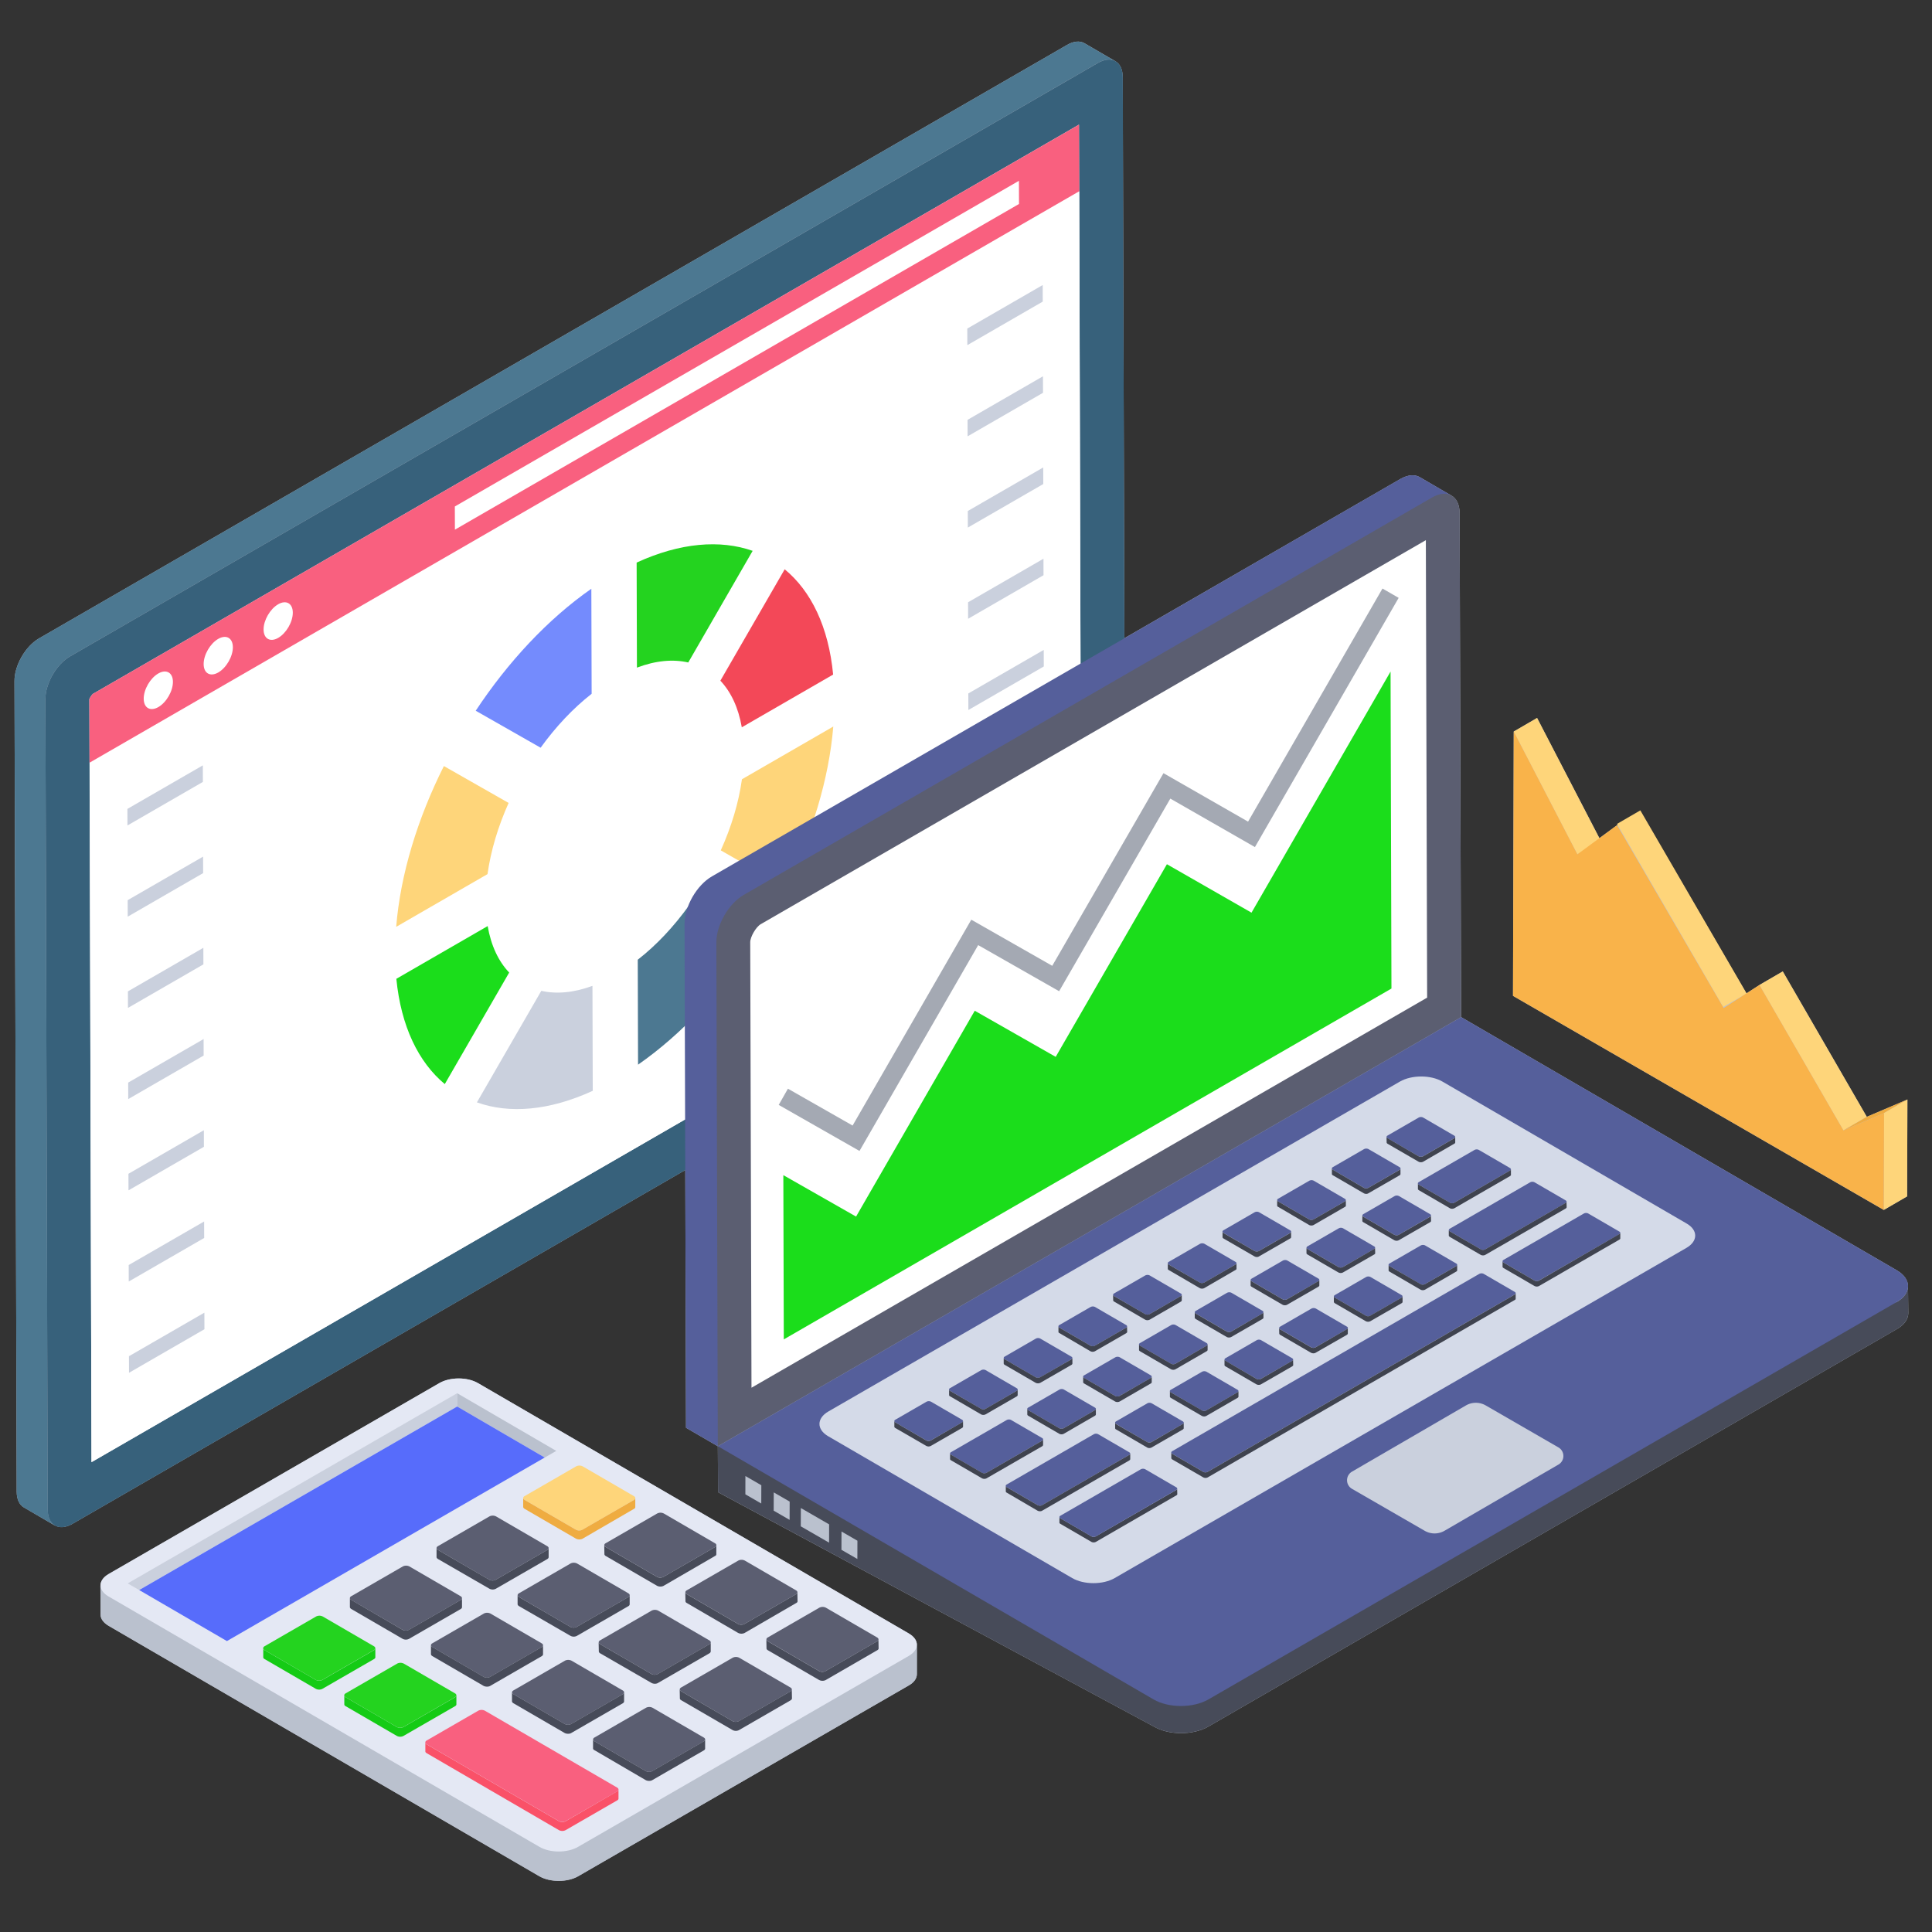 <?xml version="1.0" encoding="UTF-8"?> <svg xmlns="http://www.w3.org/2000/svg" width="130" height="130" fill="none" viewBox="0 0 130 130"><rect x="0" y="0" width="130" height="130" fill="#333333" stroke="none"/><g clip-path="url(#a)"><path fill="#BAC1CE" d="M128.384 86.559c.01-.388-.238-.786-.756-1.085L98.313 68.438 48.31 97.315h-.01l.02 3.095 29.315 15.762c1.015.597 2.657.597 3.682 0l46.311-26.737c.518-.29.776-.687.776-1.075l-.02-1.801Z"></path><path fill="#BAC1CE" d="M98.313 68.439 48.311 97.316h-.01l-2.14-1.244-.05-17.344L4.885 102.53c-.477.279-.905.289-1.214.099.01.01.01.02.02.02l-2.08-1.214c-.298-.169-.487-.537-.487-1.064l-.15-54.53c-.01-1.065.737-2.359 1.653-2.886L71.784 3.032c.468-.278.886-.298 1.194-.12l2.07 1.205s.01.01.02.01c.299.179.478.547.478 1.075l.11 37.743 18.557-10.707c.518-.299.986-.329 1.324-.13l2.1 1.224.02.01c.338.19.557.597.557 1.194l.1 33.903Z"></path><path fill="#BAC1CE" d="M61.694 110.67v1.98c0 .269-.169.547-.537.756l-22.26 12.847c-.716.408-1.88.408-2.597 0L7.303 109.396c-.348-.209-.537-.477-.537-.746l-.01-1.98c0 .049.01.089.02.129-.06-.308.11-.637.527-.886l22.26-12.846c.717-.418 1.881-.418 2.598 0l28.996 16.847c.358.219.537.487.537.756Zm66.632-30.17.019-6.516-2.734 1.165-5.653-9.783-1.571.913-.877.565-7.129-12.233-1.572.913-1.19.875-4.192-8.088-1.571.913-.05 17.785 24.949 14.405 1.571-.913Z"></path><path fill="#4C7891" d="M75.065 4.127c-.305-.177-.73-.158-1.192.108L4.72 44.163c-.926.533-1.665 1.824-1.665 2.888l.157 54.526c0 .532.188.897.483 1.074l-2.08-1.212c-.305-.178-.492-.542-.492-1.065L.975 45.839c-.01-1.064.74-2.356 1.656-2.888L71.783 3.033c.473-.276.887-.296 1.193-.118l2.09 1.212Z"></path><path fill="#37617B" d="M73.87 4.24c.925-.534 1.676-.106 1.68.957l.154 54.53c.003 1.055-.743 2.348-1.668 2.882L4.882 102.535c-.918.53-1.67.102-1.673-.954l-.154-54.53c-.003-1.062.743-2.355 1.662-2.886L73.87 4.24Z"></path><path fill="#fff" d="M6.012 47.043c.017-.05.147-.276.237-.352L72.602 8.386l.145 51.347c-.017.045-.15.272-.24.346L6.158 98.384l-.145-51.34Z"></path><path fill="#fff" d="m6.032 51.314.125 47.07 66.35-38.303c.09-.075.223-.301.24-.346l-.125-46.867-66.59 38.446Z"></path><path fill="#F9607F" d="M72.602 8.388 6.249 46.69a1.3 1.3 0 0 0-.237.353l.012 4.277 66.599-38.453-.021-4.48Z"></path><path fill="#fff" d="M10.65 45.318c.542-.313.984-.061.986.562.001.623-.438 1.384-.98 1.697-.542.313-.984.061-.986-.562-.002-.623.437-1.384.98-1.697Zm4.033-2.328c.542-.314.984-.062.986.561.001.623-.438 1.384-.98 1.697-.542.313-.984.061-.986-.562-.002-.623.437-1.383.98-1.697Zm4.033-2.33c.542-.312.984-.06.986.563.002.623-.438 1.383-.98 1.697-.542.313-.984.06-.986-.562-.002-.623.438-1.384.98-1.697Zm49.845-28.495.005 1.56L30.61 35.64l-.005-1.56 37.956-21.914Z"></path><path fill="#4C7891" d="M42.913 64.577c1.266-.983 2.432-2.237 3.444-3.641l4.356 2.489c-2.17 3.29-4.848 6.174-7.78 8.214l-.02-7.062Z"></path><path fill="#FED57A" d="M48.499 57.22c.71-1.57 1.204-3.2 1.425-4.785l6.146-3.548c-.292 3.55-1.446 7.302-3.21 10.819L48.5 57.22Zm-14.275-3.192c-.704 1.568-1.199 3.204-1.42 4.789l-6.145 3.548c.286-3.548 1.445-7.302 3.209-10.819l4.356 2.482Z"></path><path fill="#748BFD" d="m36.377 50.312-4.367-2.488c2.17-3.28 4.848-6.162 7.78-8.208l.02 7.068c-1.266.989-2.427 2.233-3.433 3.628Z"></path><path fill="#1BDD1B" d="M32.814 62.314c.23 1.325.732 2.379 1.448 3.126l-4.333 7.506c-1.773-1.476-2.944-3.885-3.26-7.084l6.145-3.548Z"></path><path fill="#CAD0DD" d="m32.09 74.176 4.333-7.505c1.011.23 2.175.132 3.442-.334l.02 7.061c-2.928 1.344-5.618 1.56-7.795.778Z"></path><path fill="#24D31F" d="m50.644 37.065-4.333 7.512c-1.017-.234-2.186-.133-3.453.346l-.02-7.068c2.934-1.346 5.624-1.555 7.806-.79Z"></path><path fill="#F34858" d="M49.914 48.938c-.229-1.325-.732-2.385-1.442-3.136l4.328-7.496c1.783 1.469 2.954 3.878 3.26 7.084l-6.146 3.548Z"></path><path fill="#CAD0DD" d="m70.161 19.18.003 1.114-5.074 2.93-.004-1.115 5.075-2.93Zm.017 6.14.004 1.11-5.075 2.93-.003-1.11 5.074-2.93Zm.018 6.134.003 1.115-5.075 2.93-.003-1.115 5.075-2.93Zm.017 6.141.003 1.11-5.074 2.93-.003-1.11 5.074-2.93Zm.017 6.135.004 1.115-5.075 2.93-.003-1.115 5.075-2.93Zm.018 6.14.003 1.11-5.074 2.93-.004-1.11 5.075-2.93Zm.018 6.136.003 1.114-5.075 2.93-.003-1.114 5.075-2.93Z"></path><path fill="#555F9B" d="M97.675 33.352c-.334-.198-.044.192-.56.496L50.807 60.58c-1.025.593-1.845 2.02-1.845 3.197l-.66 33.54-2.142-1.245-.099-33.907c0-1.177.82-2.604 1.845-3.197l46.306-26.732c.517-.296.987-.327 1.322-.13l2.14 1.246Z"></path><path fill="#5B5E71" d="M96.357 33.477c1.023-.59 1.854-.116 1.858 1.06l.096 33.905-50.012 28.874-.096-33.906c-.003-1.175.823-2.606 1.846-3.197l46.308-26.736Z"></path><path fill="#fff" d="M50.481 63.404c-.002-.363.389-1.035.707-1.218l44.754-25.84.087 30.783-45.463 26.248-.085-29.973Z"></path><path fill="#474B59" d="m48.302 97.316.015 3.09 29.314 15.766c1.018.592 2.665.592 3.69 0l46.306-26.733c.517-.296.775-.69.775-1.078l-.016-1.811c0 .387-.258.774-.774 1.07l-79.31 9.696Z"></path><path fill="#555F9B" d="M48.306 97.314 77.62 114.35c1.016.591 2.669.591 3.692 0l46.303-26.733c1.028-.593 1.033-1.55.017-2.14L98.317 68.44 48.306 97.314Z"></path><path fill="#BAC1CE" d="m56.623 103.052-.004 1.231 1.071.618.004-1.23-1.071-.619Zm-2.736-1.58-.004 1.231 1.904 1.099.003-1.231-1.903-1.099Zm-1.823-1.052-.004 1.23 1.071.619.004-1.231-1.071-.618Zm-1.907-1.1-.003 1.23 1.07.618.004-1.23-1.071-.619Z"></path><path fill="#D4DAE8" d="m113.468 83.973-38.46 22.21c-.785.458-2.079.458-2.865 0L55.724 96.64c-.786-.458-.776-1.204.01-1.662l38.46-22.2c.796-.458 2.08-.458 2.866 0l16.418 9.543c.786.448.786 1.194-.01 1.652Z"></path><path fill="#CAD0DD" d="m104.865 98.547-7.664 4.454c-.414.24-.924.241-1.338.002l-4.89-2.823a.668.668 0 0 1-.002-1.155l7.664-4.454c.413-.24.924-.24 1.338-.002l4.89 2.823a.668.668 0 0 1 .002 1.156Z"></path><path fill="#1BDD1B" d="m93.568 45.186.06 21.331L52.74 90.125l-.031-11.052 4.894 2.788 7.986-13.85 5.447 3.103 7.483-12.962 5.692 3.26 9.358-16.226Z"></path><path fill="#A4A9B3" d="m57.834 77.445-5.436-3.098.62-1.091 4.352 2.48 7.986-13.852 5.447 3.104 7.485-12.963 5.692 3.261 9.044-15.685 1.089.628-9.672 16.769-5.692-3.262-7.483 12.961-5.446-3.103-7.986 13.85Z"></path><path fill="#555F9B" d="M93.36 76.411c-.081.047-.082.128 0 .175l2.092 1.216a.34.34 0 0 0 .302 0l2.1-1.213c.087-.05.082-.127.001-.174l-2.093-1.217a.33.33 0 0 0-.301 0l-2.1 1.213Zm-3.677 2.123c-.088.05-.082.128-.001.175l2.093 1.216a.33.33 0 0 0 .301 0l2.1-1.213c.082-.047.083-.128.002-.175l-2.093-1.216a.34.34 0 0 0-.302 0l-2.1 1.213ZM86 80.66c-.082.048-.083.128-.002.175l2.093 1.217a.34.34 0 0 0 .302 0l2.106-1.217c.082-.047.076-.124-.005-.17l-2.093-1.217a.328.328 0 0 0-.295-.003l-2.107 1.216Zm9.471-1.122c-.087.051-.088.125-.001.175l2.087 1.213a.33.33 0 0 0 .302 0l3.741-2.16c.087-.05.082-.128.001-.175l-2.087-1.213a.32.32 0 0 0-.301 0l-3.742 2.16Zm-3.735 2.158c-.082.047-.088.124-.002.174l2.088 1.213a.34.34 0 0 0 .301 0l2.1-1.213c.088-.05.083-.127.002-.174l-2.087-1.213a.32.32 0 0 0-.302 0l-2.1 1.213Zm-3.76 2.17c-.081.047-.087.124 0 .175l2.086 1.213a.34.34 0 0 0 .302 0l2.106-1.217c.082-.047.076-.124-.004-.171l-2.087-1.213a.318.318 0 0 0-.296-.003l-2.107 1.216Zm-3.758 2.171c-.082.047-.088.124-.002.174l2.087 1.213a.34.34 0 0 0 .302 0l2.106-1.216c.082-.047.082-.128.002-.175l-2.087-1.213a.33.33 0 0 0-.302 0l-2.106 1.217Zm-3.76 2.17c-.081.047-.087.124 0 .174l2.086 1.213a.34.34 0 0 0 .302 0l2.106-1.216c.082-.047.082-.128.001-.175l-2.087-1.213a.33.33 0 0 0-.301 0l-2.107 1.217Zm-3.753 2.166c-.087.05-.087.124 0 .175l2.086 1.213a.33.33 0 0 0 .302 0l2.1-1.213c.082-.047.082-.128.001-.175l-2.087-1.213a.33.33 0 0 0-.301 0l-2.1 1.213Zm-3.759 2.17c-.087.05-.088.124 0 .175l2.086 1.212a.33.33 0 0 0 .302 0l2.1-1.212c.082-.047.082-.128.001-.175l-2.087-1.213a.33.33 0 0 0-.301 0l-2.1 1.213Zm-3.759 2.171c-.087.05-.087.124 0 .175l2.086 1.213a.33.33 0 0 0 .302 0l2.1-1.213c.088-.05.082-.128.002-.175l-2.088-1.213a.32.32 0 0 0-.301 0l-2.1 1.213Zm13.135-11.931c-.088.05-.082.128-.001.175l2.092 1.216a.33.33 0 0 0 .302 0l2.1-1.213c.088-.05.082-.127.002-.174l-2.093-1.217a.33.33 0 0 0-.302 0l-2.1 1.213Zm-3.684 2.127c-.081.047-.082.128 0 .175l2.092 1.216a.34.34 0 0 0 .302 0l2.106-1.216c.082-.047.082-.128.001-.175l-2.093-1.216a.34.34 0 0 0-.301 0l-2.107 1.216Zm-3.678 2.124c-.08.047-.081.128 0 .175l2.093 1.216a.34.34 0 0 0 .301 0l2.1-1.213c.088-.05.083-.127.002-.174l-2.093-1.216a.33.33 0 0 0-.302 0l-2.1 1.212Zm-3.677 2.123c-.087.05-.082.128 0 .175l2.092 1.216a.33.33 0 0 0 .302 0l2.1-1.213c.082-.047.082-.128.001-.175l-2.093-1.216a.34.34 0 0 0-.301 0l-2.1 1.213ZM67.6 91.284c-.082.047-.082.127-.001.174l2.093 1.217a.34.34 0 0 0 .301 0l2.107-1.217c.081-.047.076-.124-.005-.17l-2.093-1.217a.328.328 0 0 0-.296-.003L67.6 91.284Zm-3.678 2.123c-.087.05-.081.128 0 .175l2.092 1.216a.33.33 0 0 0 .302 0l2.1-1.213c.088-.05.082-.127.001-.174l-2.092-1.216a.33.33 0 0 0-.302 0l-2.1 1.212Zm-3.683 2.126c-.082.047-.082.128-.001.175l2.093 1.216a.34.34 0 0 0 .301 0l2.107-1.216c.081-.047.082-.127 0-.175l-2.092-1.216a.34.34 0 0 0-.302 0l-2.106 1.216Zm3.751 2.181c-.08.047-.087.124 0 .174l2.087 1.213a.34.34 0 0 0 .302 0l3.747-2.163c.087-.05.082-.128 0-.175L68.04 95.55a.32.32 0 0 0-.302 0l-3.747 2.164Zm33.563-15.037c-.081.047-.088.124 0 .175l2.086 1.213a.33.33 0 0 0 .302 0l5.405-3.121c.088-.05.088-.125.001-.175l-2.087-1.213a.319.319 0 0 0-.301 0l-5.406 3.121Zm-4.056 2.341c-.081.047-.087.125 0 .175l2.086 1.213a.33.33 0 0 0 .302 0l2.106-1.216c.082-.047.082-.121-.004-.172L95.9 83.806a.318.318 0 0 0-.296-.004l-2.107 1.216Zm-3.677 2.124c-.088.05-.088.124-.001.175l2.087 1.213a.32.32 0 0 0 .301 0l2.1-1.213c.088-.05.088-.125.002-.175l-2.087-1.213a.32.32 0 0 0-.302 0l-2.1 1.213Zm-3.684 2.126c-.081.047-.087.124 0 .175l2.086 1.213a.33.33 0 0 0 .302 0l2.106-1.217c.082-.047.088-.124.001-.174l-2.087-1.213a.33.33 0 0 0-.301 0l-2.107 1.216Zm-3.677 2.124c-.082.047-.088.124-.001.175l2.087 1.213a.33.33 0 0 0 .302 0l2.1-1.213c.087-.05.088-.125.001-.175l-2.087-1.213a.32.32 0 0 0-.302 0l-2.1 1.213Zm-3.678 2.123c-.087.05-.087.124 0 .174l2.086 1.213a.32.32 0 0 0 .302 0l2.1-1.213c.082-.047.088-.124.002-.174l-2.087-1.213a.33.33 0 0 0-.302 0l-2.1 1.213Zm-3.683 2.125c-.082.047-.088.125-.001.175l2.087 1.213a.33.33 0 0 0 .302 0l2.106-1.216c.082-.047.082-.121-.005-.172L77.5 94.428a.317.317 0 0 0-.296-.004l-2.106 1.216Zm-7.361 4.25c-.081.047-.087.125 0 .175l2.086 1.213a.33.33 0 0 0 .302 0l5.86-3.383c.087-.05.087-.124 0-.175l-2.087-1.213a.32.32 0 0 0-.301 0l-5.86 3.383Zm33.429-15.113c-.081.047-.088.124-.001.174l2.087 1.213a.33.33 0 0 0 .302 0l5.406-3.12c.087-.051.087-.125.001-.175l-2.087-1.213a.32.32 0 0 0-.302 0l-5.406 3.12Zm-22.292 12.87c-.081.047-.088.124 0 .174l2.086 1.213a.33.33 0 0 0 .302 0l20.663-11.93c.081-.047.087-.124.001-.174l-2.087-1.213a.33.33 0 0 0-.302 0l-20.663 11.93Z"></path><path fill="#3F434F" d="m64.737 96.082-2.105 1.212a.338.338 0 0 1-.301 0l-2.096-1.212c-.038-.028-.056-.056-.056-.085v-.375a.1.1 0 0 0 .056.084l2.096 1.222a.338.338 0 0 0 .3 0l2.106-1.222c.046-.019.065-.056.065-.084v.366c0 .038-.019.066-.066.094Zm-.818-2.133c-.038-.019-.056-.047-.056-.085v-.366c0 .028.018.056.056.084l2.096 1.213c.084.047.216.056.3 0l2.105-1.213a.1.1 0 0 0 .057-.084v.376c0 .028-.02.056-.057.084l-2.105 1.213a.338.338 0 0 1-.3 0l-2.096-1.222Zm7.367-4.248c-.047-.019-.065-.056-.065-.084v-.376c0 .037.018.065.065.094l2.087 1.212a.338.338 0 0 0 .3 0l2.105-1.212a.1.1 0 0 0 .057-.085l.01.367c0 .037-.029.065-.067.093l-2.105 1.213a.338.338 0 0 1-.3 0L71.286 89.7Zm7.81 2.059 2.095-1.213c.047-.019.066-.057.066-.085v.367c0 .037-.019.066-.066.094l-2.095 1.212a.338.338 0 0 1-.301 0l-2.086-1.212c-.047-.029-.066-.057-.066-.094v-.367c0 .028.019.057.066.085l2.086 1.212a.31.31 0 0 0 .3 0Zm.112 8.419.01.357c0 .038-.028.066-.066.085l-5.413 3.129a.338.338 0 0 1-.3 0l-2.087-1.212c-.047-.028-.066-.057-.066-.085v-.376c0 .028.02.066.066.085l2.086 1.212c.085.056.216.047.301 0l5.413-3.12c.028-.028.056-.047.056-.075Zm-.573-14.726c-.037-.019-.056-.047-.056-.084v-.367c0 .028.019.057.056.085l2.096 1.212a.338.338 0 0 0 .3 0l2.105-1.212c.047-.028.066-.057.066-.094v.376c0 .028-.019.066-.066.084l-2.105 1.222a.338.338 0 0 1-.3 0l-2.096-1.222Zm-11.032 6.382c-.047-.028-.066-.057-.066-.094v-.367c0 .029.019.066.066.085l2.086 1.212a.338.338 0 0 0 .3 0l2.115-1.212a.1.1 0 0 0 .056-.085v.376c0 .028-.019.057-.056.085l-2.105 1.212a.359.359 0 0 1-.31 0l-2.086-1.212Zm7.499 4.35c-.047-.018-.066-.056-.066-.084v-.367c0 .029.019.057.056.085l2.096 1.212a.338.338 0 0 0 .3 0l2.106-1.221c.037-.02.056-.047.056-.085v.376c0 .028-.019.056-.056.084l-2.105 1.213c-.085.047-.217.056-.301 0l-2.086-1.213Zm-.198-8.692-.009-.367c0 .028.028.056.066.085l2.095 1.212a.338.338 0 0 0 .301 0l2.096-1.212c.047-.029.066-.057.066-.085v.367c0 .037-.02.065-.066.094l-2.096 1.212a.338.338 0 0 1-.3 0l-2.096-1.222a.1.1 0 0 1-.057-.084ZM71.578 96.1l2.095-1.212c.047-.028.066-.056.066-.084v.366c0 .038-.019.066-.066.094l-2.095 1.213a.337.337 0 0 1-.301 0l-2.086-1.213c-.047-.028-.066-.056-.066-.094v-.366c0 .028.019.056.066.084l2.086 1.213c.075.047.207.047.3 0Zm-1.448 1.213-3.749 2.161a.338.338 0 0 1-.3 0l-2.087-1.212c-.047-.028-.066-.056-.066-.085v-.376c0 .029.02.066.066.085l2.086 1.212a.338.338 0 0 0 .301 0l3.75-2.161c.037-.028.056-.056.056-.085v.367c0 .037-.019.066-.056.094Zm4.906-3.008-2.086-1.212c-.047-.028-.066-.056-.066-.094v-.366c0 .028.019.056.066.084l2.086 1.213c.075.047.207.047.3 0l2.096-1.213c.047-.018.066-.056.066-.084v.366c0 .038-.019.066-.066.094l-2.095 1.212a.338.338 0 0 1-.301 0Zm.949 3.966-5.864 3.383c-.075.047-.207.047-.3 0l-2.087-1.221c-.037-.019-.056-.047-.056-.085v-.366c0 .028.019.056.056.084l2.086 1.212c.094.047.226.047.301 0l5.864-3.383c.047-.028.066-.056.066-.084v.366c0 .028-.019.066-.066.094Zm4.887-2.997-2.087-1.212c-.046-.028-.065-.057-.065-.085v-.376a.1.1 0 0 0 .056.085l2.096 1.212a.289.289 0 0 0 .3 0l2.096-1.212c.047-.019.066-.057.066-.085v.376c0 .028-.019.057-.066.085l-2.096 1.212a.338.338 0 0 1-.3 0Zm5.131-14.068c-.047-.018-.066-.056-.066-.084v-.376c0 .038.019.066.066.094l2.086 1.212a.338.338 0 0 0 .3 0l2.106-1.212c.047-.028.065-.056.065-.085v.367c0 .037-.018.066-.056.084l-2.114 1.222a.338.338 0 0 1-.301 0l-2.086-1.222Zm5.901 7.696-2.086-1.212c-.038-.028-.066-.057-.066-.085v-.376c0 .028.028.066.066.085l2.086 1.212a.288.288 0 0 0 .3 0l2.106-1.212c.037-.019.066-.056.066-.085v.367c0 .037-.02.066-.066.094l-2.105 1.212a.339.339 0 0 1-.3 0Zm-7.358 4.248-2.086-1.212c-.047-.029-.066-.057-.066-.085v-.376c0 .038.019.066.066.085l2.086 1.221a.338.338 0 0 0 .3 0l2.106-1.221c.028-.019.056-.047.056-.075l.01.366c0 .028-.029.056-.066.085l-2.105 1.212a.338.338 0 0 1-.3 0Zm2.058-5.723 2.105-1.221c.047-.019.066-.057.066-.085v.367c0 .037-.019.065-.066.094l-2.105 1.212a.339.339 0 0 1-.3 0l-2.087-1.212c-.037-.02-.066-.057-.066-.085v-.376c0 .038.02.066.066.094l2.086 1.212a.338.338 0 0 0 .301 0Zm-3.759 2.171 2.105-1.222c.047-.019.066-.056.066-.084v.366c0 .038-.019.066-.066.094l-2.105 1.212a.338.338 0 0 1-.3 0l-2.087-1.212c-.037-.028-.066-.056-.066-.084v-.376c0 .037.02.066.066.094l2.086 1.212a.338.338 0 0 0 .301 0Zm5.375 1.428-2.086-1.212c-.037-.028-.056-.056-.056-.085l-.01-.376c0 .038.029.066.066.095l2.086 1.212a.338.338 0 0 0 .301 0l2.105-1.222c.047-.019.066-.056.066-.085v.367c0 .038-.019.066-.056.094l-2.115 1.212c-.075.047-.207.047-.3 0Zm1.466-11.944c-.047-.028-.066-.056-.066-.084v-.376a.1.1 0 0 0 .057.084l2.095 1.222a.34.34 0 0 0 .301 0l2.105-1.212c.038-.028.057-.056.057-.094v.376a.1.1 0 0 1-.057.084l-2.105 1.213c-.084.056-.216.047-.3 0l-2.087-1.213Zm-7.367 4.248a.1.1 0 0 1-.057-.084v-.376c0 .037.02.065.057.094l2.095 1.212a.339.339 0 0 0 .301 0l2.105-1.212c.038-.029.056-.057.056-.085v.367a.1.1 0 0 1-.056.084l-2.105 1.212c-.085.057-.216.047-.3 0l-2.096-1.212Zm8.044 1.926 2.105-1.221c.028-.02.056-.038.056-.066l.01.357c0 .028-.02.056-.066.085l-2.105 1.212a.338.338 0 0 1-.3 0l-2.087-1.212c-.038-.02-.066-.057-.066-.085v-.376c0 .038.019.066.066.094l2.086 1.212a.338.338 0 0 0 .3 0Zm2.942-8.382-.01-.376c0 .037.028.066.066.084l2.095 1.222a.338.338 0 0 0 .301 0l2.096-1.212c.047-.028.066-.057.066-.094v.376c0 .028-.02.065-.066.084l-2.096 1.213a.338.338 0 0 1-.3 0l-2.096-1.213c-.038-.028-.056-.056-.056-.084Zm.516 6.578-2.086-1.212c-.038-.019-.066-.056-.066-.084v-.367c0 .028.019.056.066.085l2.086 1.212a.338.338 0 0 0 .301 0l2.105-1.212c.037-.029.056-.057.056-.094l.01.376c0 .028-.029.065-.066.084l-2.105 1.212a.338.338 0 0 1-.3 0Zm8.101 3.656c.047-.029.065-.057.065-.094v.376c0 .028-.018.065-.065.084L81.266 99.41a.338.338 0 0 1-.3 0l-2.096-1.213c-.038-.028-.056-.056-.056-.093v-.367a.1.1 0 0 0 .056.085l2.086 1.212a.33.33 0 0 0 .31 0l20.656-11.925Zm-6.334-.329-2.086-1.212c-.047-.028-.066-.057-.066-.085v-.376a.1.1 0 0 0 .056.085l2.096 1.212c.084.056.216.047.3 0l2.106-1.212c.037-.028.056-.057.056-.085v.376c0 .028-.019.056-.056.075l-2.105 1.222a.338.338 0 0 1-.301 0Zm2.274-5.855 3.74-2.161c.038-.019.066-.056.066-.085v.376c0 .028-.019.057-.066.085l-3.74 2.161c-.094.047-.225.047-.3 0l-2.087-1.212c-.047-.028-.066-.056-.066-.094v-.367a.1.1 0 0 0 .057.085l2.095 1.212a.31.31 0 0 0 .301 0Zm2.077 3.139 5.403-3.12c.047-.028.066-.056.066-.084l.009.366c0 .038-.028.066-.065.094l-5.413 3.12a.338.338 0 0 1-.3 0l-2.087-1.212c-.038-.029-.066-.057-.066-.094v-.367c0 .028.028.056.066.085l2.086 1.212a.31.31 0 0 0 .3 0Zm9.087-1.109v.376c0 .028-.019.056-.066.084l-5.403 3.12a.339.339 0 0 1-.301 0l-2.086-1.212c-.047-.028-.066-.056-.066-.085v-.375c0 .037.019.065.066.093l2.086 1.213a.339.339 0 0 0 .301 0l5.403-3.13c.047-.018.066-.056.066-.084Z"></path><path fill="#555F9B" d="M71.35 101.99c-.081.047-.087.124 0 .174l2.086 1.213c.087.051.22.047.302 0l5.411-3.124c.082-.047.088-.124.001-.175l-2.087-1.213a.33.33 0 0 0-.301 0l-5.412 3.125Z"></path><path fill="#CAD0DD" d="m13.648 51.5.003 1.114-5.075 2.93-.003-1.115 5.075-2.93Zm.017 6.14.003 1.11-5.074 2.93-.003-1.11 5.074-2.93Zm.018 6.136.003 1.114-5.075 2.93-.003-1.114 5.075-2.93Zm.017 6.139.003 1.11-5.075 2.93-.003-1.11 5.075-2.93Zm.017 6.136.003 1.115-5.074 2.93-.003-1.115 5.074-2.93Zm.018 6.139.003 1.11-5.075 2.93-.003-1.11 5.075-2.93Zm.017 6.136.003 1.115-5.074 2.93-.004-1.115 5.075-2.93Z"></path><path fill="#BAC1CE" d="m6.758 106.673.013 1.979c0 .268.182.535.534.741l28.992 16.859c.717.413 1.883.413 2.6 0l22.263-12.85c.365-.207.535-.486.535-.754v-1.979c0 .267-.182.546-.547.753l-22.251 12.85c-.73.413-1.883.413-2.6 0L7.293 107.414c-.352-.207-.535-.474-.535-.741Z"></path><path fill="#E4E8F4" d="M7.307 105.915c-.722.416-.725 1.088-.009 1.504l29 16.852c.716.417 1.875.417 2.597.001l22.256-12.85c.721-.416.725-1.088.008-1.504L32.16 93.065c-.716-.416-1.876-.416-2.597 0l-22.256 12.85Z"></path><path fill="#CAD0DD" d="m8.591 106.543.776.448 21.395-12.35v-.895l-22.17 12.797Z"></path><path fill="#BAC1CE" d="M30.762 93.746v.896l5.89 3.433.777-.448-6.668-3.88Z"></path><path fill="#576CFB" d="m9.367 106.991 5.901 3.433 21.384-12.35-5.89-3.432L9.367 106.99Z"></path><path fill="#FED57A" d="M35.297 100.671c-.124.072-.117.184.007.255l3.443 2.002a.48.48 0 0 0 .441.004l3.474-2.006c.116-.067.117-.183-.006-.255l-3.444-2.001a.492.492 0 0 0-.44-.005l-3.475 2.006Z"></path><path fill="#5B5E71" d="M29.466 104.038c-.124.072-.117.184.006.255l3.444 2.002a.48.48 0 0 0 .44.004l3.475-2.005c.116-.068.116-.184-.007-.256l-3.444-2.001a.492.492 0 0 0-.44-.005l-3.474 2.006Zm-5.832 3.367c-.124.072-.117.184.006.255l3.444 2.002a.48.48 0 0 0 .44.004L31 107.66c.116-.067.117-.183-.006-.255l-3.444-2.001a.492.492 0 0 0-.44-.005l-3.475 2.006Z"></path><path fill="#24D31F" d="M17.802 110.772c-.124.071-.124.188-.001.259l3.444 2.002a.498.498 0 0 0 .448 0l3.474-2.006c.117-.067.117-.184-.006-.255l-3.444-2.002a.495.495 0 0 0-.44-.004l-3.475 2.006Z"></path><path fill="#5B5E71" d="M40.752 103.841c-.124.072-.117.184.006.256l3.444 2.001a.48.48 0 0 0 .44.005l3.475-2.006c.116-.067.117-.184-.006-.255l-3.444-2.002a.495.495 0 0 0-.44-.004l-3.475 2.005Zm-5.832 3.367c-.124.072-.117.184.007.255l3.443 2.002a.48.48 0 0 0 .441.004l3.474-2.006c.117-.067.117-.183-.006-.255l-3.444-2.001a.492.492 0 0 0-.44-.005l-3.475 2.006Zm-5.831 3.367c-.124.072-.117.183.006.255l3.444 2.001a.476.476 0 0 0 .44.005l3.475-2.006c.116-.067.117-.183-.007-.255l-3.444-2.001a.492.492 0 0 0-.44-.005l-3.474 2.006Z"></path><path fill="#24D31F" d="M23.257 113.942c-.124.072-.125.188-.001.26l3.444 2.001a.492.492 0 0 0 .448 0l3.474-2.006c.116-.067.117-.183-.006-.255l-3.444-2.001a.492.492 0 0 0-.44-.005l-3.475 2.006Z"></path><path fill="#5B5E71" d="M46.207 107.011c-.124.072-.117.184.006.256l3.444 2.001a.476.476 0 0 0 .44.004l3.474-2.005c.117-.067.117-.184-.006-.256l-3.444-2.001a.488.488 0 0 0-.44-.004l-3.474 2.005Zm-5.832 3.368c-.124.071-.117.183.006.255l3.444 2.001a.48.48 0 0 0 .44.005l3.475-2.006c.116-.067.117-.184-.007-.255l-3.443-2.002a.495.495 0 0 0-.44-.004l-3.475 2.006Zm-5.831 3.367c-.124.071-.117.183.006.255l3.444 2.001a.48.48 0 0 0 .44.005l3.474-2.006c.117-.067.117-.184-.006-.255l-3.444-2.002a.495.495 0 0 0-.44-.004l-3.474 2.006Zm17.117-3.565c-.124.072-.117.184-.001.251l3.451 2.006a.476.476 0 0 0 .441.004l3.474-2.005c.116-.068.117-.184-.006-.256l-3.452-2.005a.485.485 0 0 0-.433 0l-3.474 2.005Zm-5.831 3.368c-.124.071-.117.183-.002.25l3.452 2.006a.48.48 0 0 0 .44.005l3.475-2.006c.116-.067.117-.184-.007-.255l-3.451-2.006a.491.491 0 0 0-.433 0l-3.474 2.006Zm-5.832 3.366c-.124.072-.117.184-.002.251l3.452 2.006a.48.48 0 0 0 .44.004l3.475-2.005c.116-.068.117-.184-.007-.256l-3.451-2.005a.488.488 0 0 0-.433-.001l-3.474 2.006Z"></path><path fill="#474B59" d="m43.828 112.636-3.45-2.004c-.06-.036-.097-.085-.097-.133l.012.611c0 .048.025.097.085.134l3.45 1.991c.121.073.316.086.437.013l3.474-2.004c.06-.037.085-.086.085-.134v-.599c0 .049-.024.085-.085.121l-3.474 2.004a.464.464 0 0 1-.437 0Zm7.834-1.599 3.45 2.004a.501.501 0 0 0 .437.012l3.486-2.016c.048-.024.085-.073.085-.121l-.012-.599c0 .036-.025.085-.086.121l-3.473 2.004a.464.464 0 0 1-.438 0l-3.449-2.004c-.06-.036-.097-.085-.097-.134l.012.612c0 .036.024.085.085.121Zm1.907-3.17c.06-.025.097-.073.097-.122l-.012-.599c0 .037-.024.085-.085.122l-3.474 2.004a.464.464 0 0 1-.437 0l-3.45-2.004c-.06-.037-.097-.085-.097-.134l.013.611c0 .037.024.085.097.122l3.437 2.004a.501.501 0 0 0 .437.012l3.474-2.016Zm-7.737 6.534 3.45 2.004a.467.467 0 0 0 .437.013l3.473-2.005c.061-.036.098-.085.098-.133l-.012-.599c0 .048-.025.085-.086.121l-3.473 2.004a.464.464 0 0 1-.438 0l-3.449-2.004c-.06-.036-.097-.085-.097-.133l.012.611c0 .048.024.085.085.121Zm2.283-9.704a.127.127 0 0 0 .085-.122v-.599c0 .037-.024.085-.085.122l-3.473 2.004a.464.464 0 0 1-.438 0l-3.449-2.004c-.06-.037-.097-.085-.097-.134l.012.611c0 .037.024.085.085.122l3.45 2.004a.501.501 0 0 0 .437.012l3.473-2.016Z"></path><path fill="#FA5168" d="M28.706 117.373c-.06-.036-.085-.085-.085-.133v.611c0 .048.037.085.097.121l8.891 5.174a.489.489 0 0 0 .45 0l3.473-2.004c.061-.036.085-.073.085-.121v-.611a.126.126 0 0 1-.085.121l-3.473 2.016a.489.489 0 0 1-.45 0l-8.903-5.174Z"></path><path fill="#15CB15" d="M23.253 114.203c-.061-.036-.085-.085-.085-.133v.611c0 .048.024.085.085.121l3.45 2.004a.488.488 0 0 0 .448 0l3.474-2.004c.061-.036.085-.073.085-.121v-.611c0 .048-.036.097-.085.133l-3.474 2.004a.488.488 0 0 1-.449 0l-3.45-2.004Zm-5.539-3.304v.611c0 .049.024.085.085.122l3.45 2.004a.488.488 0 0 0 .449 0l3.474-2.004c.06-.037.084-.073.084-.122v-.611c0 .049-.036.097-.084.134l-3.474 2.004a.488.488 0 0 1-.45 0l-3.45-2.004c-.06-.037-.084-.085-.084-.134Z"></path><path fill="#EFAC41" d="M42.662 101.526a.126.126 0 0 0 .085-.121v-.599c0 .036-.024.085-.085.121l-3.474 2.004a.464.464 0 0 1-.437 0l-3.45-2.004c-.06-.036-.097-.085-.097-.133v.611c.012.048.037.085.097.121l3.45 2.004a.505.505 0 0 0 .437.013l3.474-2.017Z"></path><path fill="#474B59" d="M41.909 114.608c.06-.037.085-.085.085-.122v-.611a.127.127 0 0 1-.085.122l-3.474 2.004a.464.464 0 0 1-.437 0l-3.45-2.004c-.06-.037-.097-.085-.097-.134v.611c0 .049.037.097.097.134l3.45 2.004c.121.061.316.073.437 0l3.474-2.004Zm-3.097-4.531 3.473-2.004c.061-.036.085-.085.085-.133v-.599c0 .048-.024.084-.085.121l-3.473 2.004a.464.464 0 0 1-.438 0l-3.45-2.004c-.06-.037-.096-.085-.096-.134v.612c0 .048.036.097.097.133l3.45 1.992a.464.464 0 0 0 .437.012Zm1.19 7.689 3.45 2.016c.12.061.315.073.437 0l3.473-2.004c.061-.037.085-.085.085-.122v-.611a.127.127 0 0 1-.085.122l-3.473 2.004a.464.464 0 0 1-.438 0l-3.45-2.004c-.06-.037-.096-.085-.096-.122v.599c0 .049.036.097.097.122Zm-3.17-13.474-3.474 2.004a.464.464 0 0 1-.437 0l-3.45-2.004c-.06-.036-.097-.085-.097-.134v.612c0 .048.037.097.097.133l3.45 1.992a.464.464 0 0 0 .437.012l3.474-2.004c.06-.036.085-.085.085-.133v-.599c0 .048-.024.085-.085.121Zm-5.83 3.364-3.474 2.004a.488.488 0 0 1-.45 0l-3.437-2.004c-.06-.036-.097-.085-.097-.121v.599c0 .048.037.097.097.133l3.45 2.005a.47.47 0 0 0 .437 0l3.474-2.005c.06-.036.085-.085.085-.121v-.611a.126.126 0 0 1-.085.121Zm1.98 5.786 3.473-2.005c.061-.036.085-.085.085-.121v-.611a.126.126 0 0 1-.085.121l-3.473 2.004a.464.464 0 0 1-.438 0l-3.45-2.004c-.06-.036-.096-.085-.096-.121v.599c0 .048.036.097.097.133l3.45 2.005c.12.06.315.072.437 0Z"></path><path fill="#F9607F" d="M28.712 117.112c-.124.071-.125.188-.002.259l8.899 5.171a.492.492 0 0 0 .448 0l3.474-2.005c.117-.067.117-.184-.006-.256l-8.898-5.171a.495.495 0 0 0-.441-.004l-3.474 2.006Z"></path><path fill="#FED57A" d="m106.138 57.486 1.571-.913-4.282-8.263-1.571.914 4.282 8.262Zm11.387 9.362-1.572.912-7.15-12.32 1.572-.912 7.15 12.32Zm6.515 9.214 1.572-.913-5.654-9.784-1.571.913 5.653 9.784Z"></path><path fill="#EFAC41" d="m126.774 74.896 1.571-.913-2.734 1.166-1.571.913 2.734-1.166Z"></path><path fill="#FED57A" d="m126.755 81.414 1.571-.913.019-6.518-1.571.913-.019 6.518Z"></path><path fill="#F9B34A" d="m101.856 49.224-.05 17.785 24.949 14.404.019-6.517-2.734 1.166-5.653-9.784-2.406 1.551-7.172-12.306-2.671 1.963-4.282-8.262Z"></path></g><defs><clipPath id="a"><path fill="#fff" d="M0 0h129.36v129.36H0z" transform="translate(.01)"></path></clipPath></defs></svg> 
